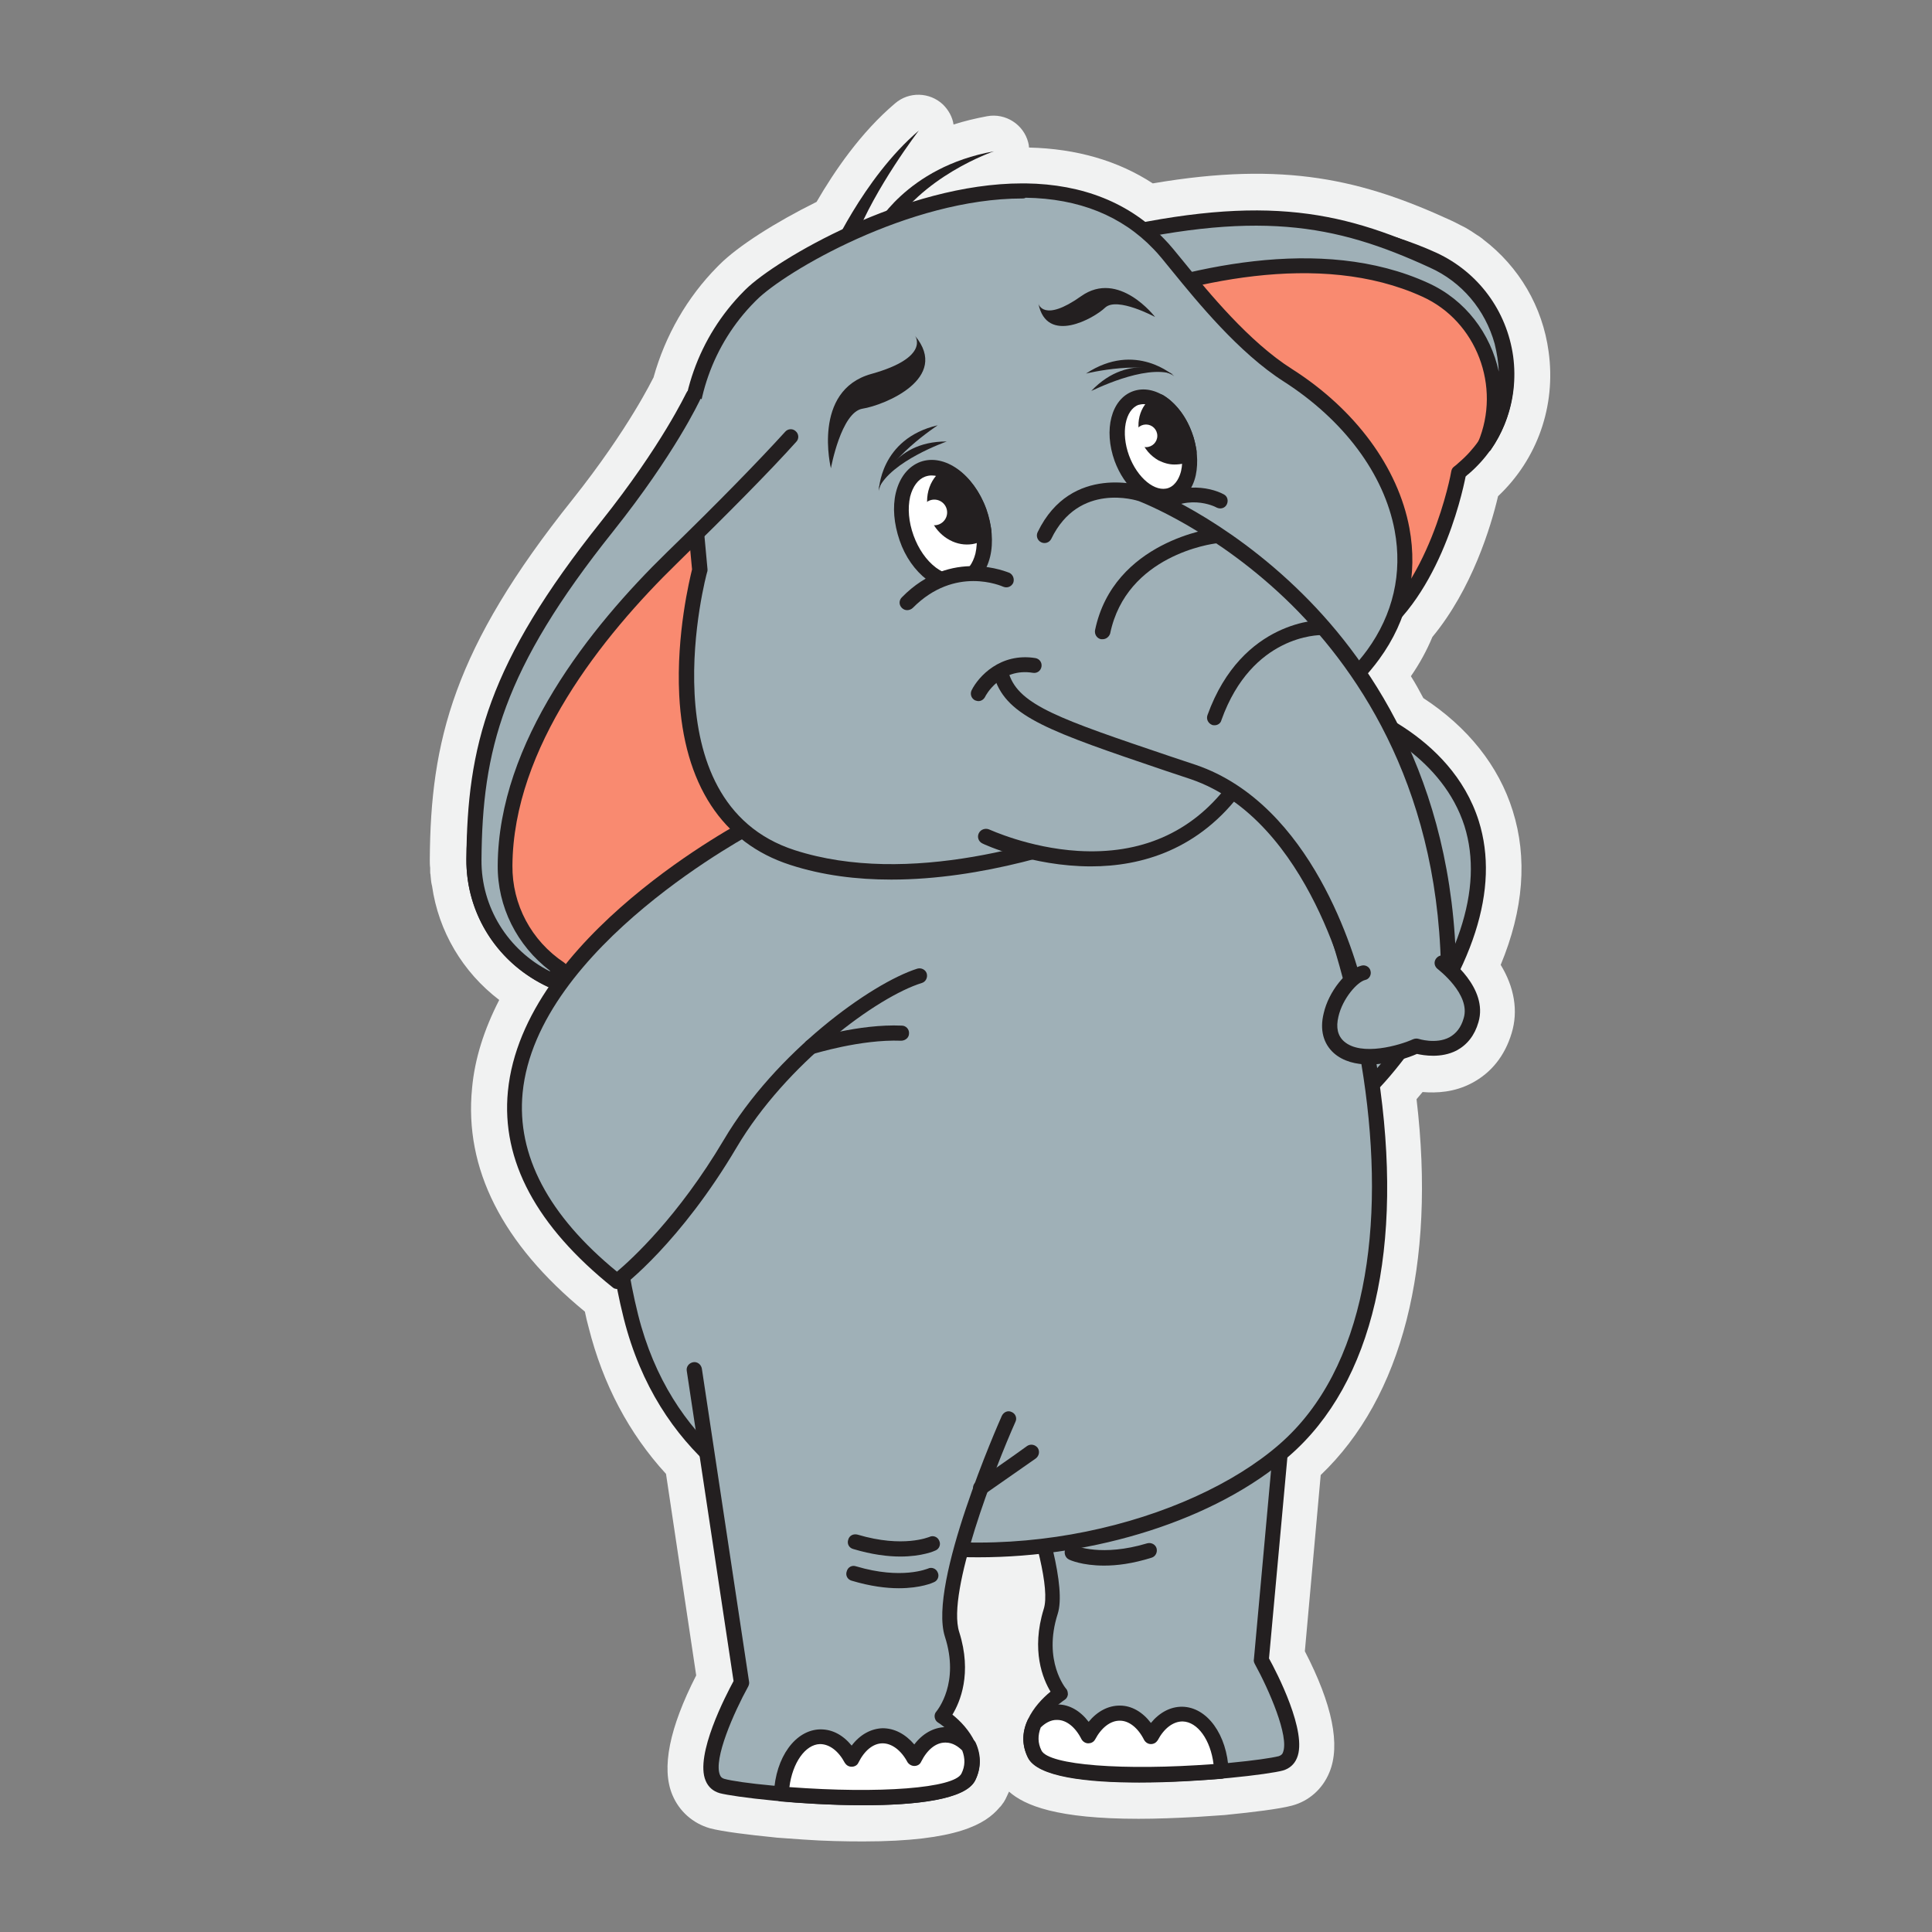 <?xml version="1.0" encoding="utf-8"?>
<!-- Generator: Adobe Illustrator 24.0.1, SVG Export Plug-In . SVG Version: 6.00 Build 0)  -->
<svg version="1.0" id="Layer_1" xmlns="http://www.w3.org/2000/svg" xmlns:xlink="http://www.w3.org/1999/xlink" x="0px" y="0px"
	 viewBox="0 0 512 512" style="enable-background:new 0 0 512 512;" xml:space="preserve">
<rect x="0" y="0" width="512" height="512" fill="#808080" stroke="none"/>
<path style="fill:#F1F2F2;" d="M400.9,214.9c-3.7-11.9-11.9-22.2-23.7-29.9c-1-1.9-2.1-3.9-3.3-5.8c2.3-3.3,4.2-6.8,5.7-10.4
	c10.5-12.7,15.5-29.2,17.4-37.3c10.4-9.8,15.4-23.9,13.4-38.3c-1.6-11.9-7.8-22.5-17.4-29.8l-0.1-0.1l0,0c-0.5-0.4-1.1-0.8-1.6-1.1
	c-0.3-0.2-0.6-0.4-0.9-0.6c-0.4-0.3-0.8-0.5-1.1-0.7c-0.6-0.4-1.2-0.7-1.8-1c-0.1-0.1-0.3-0.1-0.4-0.2c-0.9-0.5-1.8-0.9-2.6-1.3
	c-23.3-10.7-43.9-15.8-79-9.8c-9.2-6-20.2-9.2-32.8-9.5c0-0.4-0.1-0.9-0.2-1.3c-1.2-4.8-6-7.9-10.9-7c-3.2,0.6-6.1,1.3-8.9,2.2
	c-0.3-2-1.3-3.8-2.8-5.3c-3.5-3.3-9-3.5-12.7-0.3c-9.1,7.7-16.1,18-20.8,26.1c-10.9,5.4-20.8,11.7-25.7,16.6l-0.6,0.6
	c-8,8.1-13.8,18.2-16.9,29.3c0,0.1-0.1,0.2-0.1,0.2c-0.1,0.1-6.3,13.2-21.4,32.2c-31.6,39.5-37.6,64-37.8,95.4c0,0.8,0,1.5,0.1,2.2
	l0,0.2c0,0.2,0,0.5,0,0.7c0,0.3,0,0.6,0.1,0.9l0,0.2c0.1,0.8,0.1,1.5,0.3,2.4l0.1,0.4c1.7,12,8.1,22.8,17.8,30.2
	c-4,7.8-6.5,15.6-7.2,23.4c-2.1,21.3,8,41.2,29.9,59.2c0.3,1.4,0.6,2.8,1,4.2c3.8,15.1,10.7,28.1,20.5,38.8l8,53.4
	c-7.1,13.9-9.3,24.6-6.3,31.7c1.8,4.3,5.4,7.5,9.9,8.8c3.3,0.9,10.8,1.8,16.9,2.4c0.3,0,0.6,0.1,0.9,0.1c1.5,0.1,4,0.3,7,0.5
	c5.6,0.4,11,0.5,15.9,0.5c25,0,32.4-4.7,36-8.9c0.1-0.1,0.1-0.2,0.2-0.2c0.3-0.3,0.5-0.6,0.7-0.9c0.1-0.1,0.2-0.3,0.3-0.4
	c0.3-0.5,0.6-1,0.8-1.5c0.2-0.4,0.4-0.9,0.6-1.3c4.2,3.7,12.7,7.2,34.3,7.2c0,0,0,0,0,0c4.8,0,10-0.2,15.5-0.5
	c3.1-0.2,5.7-0.4,7.4-0.5c0.3,0,0.6-0.1,0.9-0.1c6.1-0.6,13.6-1.5,16.9-2.4c4.5-1.2,8.1-4.4,9.9-8.8c3-7.2,0.8-18-6.5-32.1l4.2-46.7
	c21.6-20.6,30.6-55.7,25.4-99.6c0.5-0.6,1-1.2,1.6-1.9c3.7,0.3,8.4,0.1,13.1-2.4c5.1-2.7,8.7-7.2,10.5-13.2
	c1.8-5.9,0.7-12.2-2.9-18.1C403.8,241,404.8,227.3,400.9,214.9z"/>
<g>
	<g>
		<path style="fill:#9FB0B7;" d="M356.7,187.6c0,0,69.4,21.2,12.9,93C323.2,339.5,356.7,187.6,356.7,187.6z"/>
		<path style="fill:#231F20;" d="M352.9,296.2c-1,0-2-0.2-2.9-0.7c-4.8-2.3-10.5-10.8-4.1-58c3.4-25.4,8.9-50.2,8.9-50.4
			c0.1-0.5,0.5-1,0.9-1.3c0.5-0.3,1.1-0.3,1.6-0.2c1.1,0.3,27.2,8.5,34.6,32c5.6,17.9-1.3,39.5-20.7,64.1
			C363.5,291.5,357.6,296.2,352.9,296.2z M358.2,190.2c-1.4,6.6-5.6,27.1-8.4,47.9c-6.1,44.9-0.7,52.6,1.8,53.8
			c1.4,0.7,5.9,0.8,16.4-12.5c18.5-23.5,25.3-43.9,20.1-60.5C382.4,201.1,364.3,192.6,358.2,190.2z"/>
	</g>
	<g>
		<path style="fill:#F98A70;" d="M203.1,100.4c0,0-10.9,12-36.8,37.6c-24.6,24.3-40.5,58.7-40.7,89.8c-0.1,25.2,25.9,42.5,48.8,32
			c0.5-0.2,1.1-0.5,1.6-0.8c0,0,33.3,8.8,53-4.2c28.6-18.8-3.1-53.8-7.6-79.7c-0.8-4.4-1.9-9.8-3-14.1
			C215.1,147.3,190.3,129.3,203.1,100.4z"/>
		<path style="fill:#231F20;" d="M160.3,264.9c-6.9,0-13.7-2-19.7-5.9c-10.7-6.9-17.1-18.6-17-31.3c0.2-31.2,16-66.2,41.3-91.2
			c25.5-25.3,36.6-37.4,36.7-37.6c0.7-0.7,1.7-0.9,2.6-0.3c0.8,0.5,1.1,1.6,0.7,2.5c-8.6,19.5,0.7,33.9,8.2,45.4
			c3.3,5.2,6.2,9.6,7.3,14c1.1,4.4,2.2,9.7,3,14.3c1.3,7.6,5.1,16,9,24.9c8.9,20.1,19,42.8-2.3,56.8c-18.9,12.4-48.7,5.9-53.9,4.6
			c-0.3,0.2-0.7,0.3-1,0.5C170.5,263.9,165.4,264.9,160.3,264.9z M198.4,108.3c-5.8,6.1-15.8,16.4-30.7,31.1
			c-24.6,24.3-39.9,58.2-40.1,88.4c-0.1,11.3,5.6,21.7,15.2,27.9c9.3,6,20.9,6.9,30.8,2.3c0.5-0.2,1-0.5,1.6-0.8
			c0.4-0.2,0.9-0.3,1.4-0.1c0.3,0.1,32.6,8.4,51.4-3.9c18.5-12.1,9.9-31.4,0.8-51.8c-4.1-9.1-7.9-17.8-9.3-25.9
			c-0.8-4.4-1.9-9.8-3-14c-0.9-3.7-3.6-7.9-6.8-12.8C203.3,138.7,194.7,125.4,198.4,108.3z"/>
	</g>
	<g>
		<g>
			<path style="fill:#9FB0B7;" d="M255.9,352.9c0,0,27,60.4,22.6,74.1c-4.4,13.7,2.6,21.7,2.6,21.7s-11.3,7.2-7,16.1
				c4.4,8.9,56.6,4.8,65.3,2.4c8.7-2.4-5.2-27.4-5.2-27.4l8.7-95.8"/>
			<path style="fill:#231F20;" d="M301.9,472.4c-14,0-27-1.5-29.5-6.6c-3.6-7.3,1.7-14,6-17.5c-2-3.3-5.2-10.9-1.8-21.9
				c3.4-10.6-15.1-56-22.6-72.6c-0.5-1,0-2.2,1-2.6c1-0.4,2.2,0,2.6,1c2.8,6.3,27.2,61.5,22.7,75.5c-4,12.5,2.2,19.8,2.2,19.8
				c0.4,0.4,0.5,1,0.5,1.6c-0.1,0.6-0.4,1.1-0.9,1.4c-0.4,0.3-9.8,6.4-6.2,13.5c1.1,2.2,9.3,4.6,29.2,4.3
				c15.1-0.2,29.8-1.9,33.8-2.9c0.5-0.2,0.9-0.4,1.1-1c1.7-4.2-3.7-16.6-7.5-23.5c-0.2-0.4-0.3-0.8-0.2-1.2l8.7-95.8
				c0.1-1.1,1.1-1.9,2.2-1.8c1.1,0.1,1.9,1.1,1.8,2.2l-8.7,95.2c2,3.6,10.3,19.6,7.4,26.4c-0.7,1.7-2,2.8-3.7,3.3
				C336.4,470.2,318.4,472.4,301.9,472.4z"/>
		</g>
		<g>
			<path style="fill:#FFFFFF;" d="M323.8,469.4c-0.3-8.4-4.8-15-10.4-15.1c-3.3,0-6.4,2.3-8.4,6c-1.9-3.8-4.8-6.2-8.2-6.2
				c-3.3,0-6.4,2.3-8.4,6c-1.9-3.8-4.8-6.2-8.2-6.2c-2.3,0-4.4,1.1-6.2,2.9c-1,2.4-1.4,5.2,0.1,8.2
				C277.3,471.2,305.1,470.9,323.8,469.4z"/>
			<path style="fill:#231F20;" d="M302.1,472.3c-13.2,0-27.1-1.3-29.7-6.6c-1.6-3.2-1.6-6.5-0.1-9.8c0.1-0.2,0.2-0.4,0.4-0.6
				c2.2-2.3,4.8-3.6,7.5-3.6c0,0,0.1,0,0.1,0c3.1,0,6,1.7,8.2,4.6c2.3-2.8,5.2-4.3,8.2-4.3c0,0,0.1,0,0.1,0c3.1,0,6,1.7,8.2,4.6
				c2.3-2.8,5.2-4.3,8.2-4.3c0,0,0.1,0,0.1,0c6.6,0.1,11.9,7.4,12.3,17c0,1.1-0.8,2-1.8,2.1C319.5,471.7,311,472.3,302.1,472.3z
				 M275.8,457.8c-0.8,2.1-0.8,4.1,0.2,6.1c1.9,3.9,21.8,5.4,45.6,3.6c-0.8-6.4-4.2-11.2-8.2-11.3c-2.5,0-4.9,1.8-6.6,5
				c-0.4,0.6-1,1-1.8,1c0,0,0,0,0,0c-0.7,0-1.4-0.4-1.8-1.1c-1.6-3.2-4-5.1-6.4-5.1c0,0,0,0-0.1,0c-2.4,0-4.8,1.8-6.5,5
				c-0.4,0.7-1.1,1-1.8,1c-0.7,0-1.4-0.4-1.8-1.1c-1.6-3.2-4-5.1-6.4-5.1C278.4,455.7,276.8,456.8,275.8,457.8z"/>
		</g>
		<g>
			<g>
				<path style="fill:#231F20;" d="M292.2,406.5c-5.9,0-9.1-1.5-9.3-1.6c-1-0.5-1.4-1.7-1-2.7c0.5-1,1.7-1.4,2.7-1
					c0.1,0.1,7,3,19-0.6c1.1-0.3,2.2,0.3,2.5,1.3s-0.3,2.2-1.3,2.5C299.8,406,295.6,406.5,292.2,406.5z"/>
			</g>
			<g>
				<path style="fill:#231F20;" d="M292.6,414.9c-5.9,0-9.1-1.5-9.3-1.6c-1-0.5-1.4-1.7-1-2.7c0.5-1,1.7-1.4,2.7-1
					c0.1,0.1,7,3,19-0.6c1.1-0.3,2.2,0.3,2.5,1.3c0.3,1.1-0.3,2.2-1.3,2.5C300.1,414.4,296,414.9,292.6,414.9z"/>
			</g>
		</g>
	</g>
	<g>
		<path style="fill:#9FB0B7;" d="M201.1,226.7c0,0-53.7,43.1-33.9,122.2s130.9,72.1,173.1,35.4c47.9-41.7,20-155-20.9-205.8
			S201.1,226.7,201.1,226.7z"/>
		<path style="fill:#231F20;" d="M259.2,412.7c-13.1,0-26.1-1.8-37.8-5.5c-20.6-6.5-47-21.8-56.1-57.8c-10.4-41.5-0.5-73,9.7-92.2
			c10.4-19.7,23-30.5,24.7-31.9c3.5-4.4,50.4-63,90.8-63.3c0.1,0,0.2,0,0.3,0c11.9,0,22.1,5.1,30.2,15.2
			c21.2,26.2,38.1,67.3,44.2,107.3c7,46-1.3,82-23.5,101.3C322,402.9,290.1,412.7,259.2,412.7z M290.8,166c-0.1,0-0.2,0-0.3,0
			c-39.2,0.3-87.4,61.3-87.9,62c-0.1,0.1-0.2,0.2-0.3,0.3c-0.1,0.1-13.3,10.9-23.9,31c-9.8,18.5-19.3,49-9.3,89.1
			c8.6,34.3,33.8,48.8,53.4,55c42.7,13.4,92.7,0.1,116.5-20.6c46.3-40.2,20.3-151.6-21.1-203.1C310.5,170.6,301.4,166,290.8,166z
			 M201.1,226.7L201.1,226.7L201.1,226.7z"/>
	</g>
	<g>
		<g>
			<path style="fill:#9FB0B7;" d="M267.3,375.9c0,0-19.3,43.4-15,57.1s-2.6,21.7-2.6,21.7s11.3,7.2,7,16.1
				c-4.4,8.9-56.6,4.8-65.3,2.4c-8.7-2.4,5.2-27.4,5.2-27.4L184,363.1"/>
			<path style="fill:#231F20;" d="M228.9,478.4c-16.6,0-34.5-2.2-38.2-3.2c-1.7-0.5-3-1.6-3.7-3.3c-2.9-6.8,5.4-22.7,7.4-26.4
				l-12.4-82.2c-0.2-1.1,0.6-2.1,1.7-2.3c1.1-0.2,2.1,0.6,2.3,1.7l12.5,82.9c0.1,0.4,0,0.9-0.2,1.3c-3.8,6.9-9.3,19.3-7.5,23.5
				c0.2,0.5,0.5,0.8,1.1,1c3.9,1.1,18.7,2.7,33.8,2.9c19.8,0.3,28.1-2.2,29.2-4.3c3.5-7.1-5.9-13.3-6.3-13.5
				c-0.5-0.3-0.8-0.8-0.9-1.4c-0.1-0.6,0.1-1.2,0.5-1.6c0.2-0.3,6.2-7.5,2.2-19.8c-4.5-14.2,14.3-56.7,15.1-58.5
				c0.5-1,1.6-1.5,2.6-1c1,0.4,1.5,1.6,1,2.6c-5.3,11.9-18.3,45.1-14.9,55.7c3.5,11,0.2,18.6-1.8,21.9c4.3,3.4,9.6,10.2,6,17.5
				C255.9,476.9,242.9,478.4,228.9,478.4z"/>
		</g>
		<g>
			<path style="fill:#FFFFFF;" d="M207,475.4c0.3-8.4,4.8-15,10.4-15.1c3.3,0,6.4,2.3,8.4,6c1.9-3.8,4.8-6.2,8.2-6.2
				c3.3,0,6.4,2.3,8.4,6c1.9-3.8,4.8-6.2,8.2-6.2c2.3,0,4.4,1.1,6.2,2.9c1,2.4,1.4,5.2-0.1,8.2C253.5,477.2,225.7,477,207,475.4z"/>
			<path style="fill:#231F20;" d="M228.7,478.4c-8.9,0-17.4-0.6-21.8-1c-1.1-0.1-1.9-1-1.8-2.1c0.4-9.6,5.7-16.9,12.3-17
				c0,0,0.1,0,0.1,0c3.1,0,5.9,1.5,8.2,4.3c2.2-2.9,5.1-4.5,8.2-4.6c3.1,0,6,1.5,8.4,4.3c2.2-2.9,5.1-4.5,8.2-4.6
				c2.8,0,5.4,1.2,7.7,3.6c0.2,0.2,0.3,0.4,0.4,0.6c1.5,3.4,1.4,6.7-0.1,9.8C255.8,477.1,241.9,478.4,228.7,478.4z M209.2,473.6
				c23.9,1.8,43.7,0.3,45.6-3.6c1-2,1-4,0.2-6.1c-1-1-2.5-2.1-4.4-2.1c0,0,0,0-0.1,0c-2.5,0-4.8,1.9-6.4,5.1c-0.3,0.7-1,1.1-1.8,1.1
				c0,0,0,0,0,0c-0.7,0-1.4-0.4-1.8-1c-1.7-3.2-4.2-5-6.6-5c-2.5,0-4.8,1.9-6.4,5.1c-0.3,0.7-1,1.1-1.8,1.1c-0.8,0-1.4-0.4-1.8-1
				c-1.7-3.2-4.1-5-6.6-5C213.4,462.3,210,467.2,209.2,473.6z"/>
		</g>
		<g>
			<g>
				<path style="fill:#231F20;" d="M238.6,412.5c-3.3,0-7.5-0.5-12.5-2c-1.1-0.3-1.7-1.4-1.3-2.5c0.3-1.1,1.4-1.6,2.5-1.3
					c12.1,3.6,18.9,0.6,19,0.6c1-0.5,2.2,0,2.6,1c0.5,1,0,2.2-1,2.6C247.7,411,244.4,412.5,238.6,412.5z"/>
			</g>
			<g>
				<path style="fill:#231F20;" d="M238.2,420.9c-3.3,0-7.5-0.5-12.5-2c-1.1-0.3-1.7-1.4-1.3-2.5c0.3-1.1,1.4-1.7,2.5-1.3
					c12.1,3.6,18.9,0.6,19,0.6c1-0.5,2.2,0,2.6,1c0.5,1,0,2.2-1,2.6C247.3,419.4,244.1,420.9,238.2,420.9z"/>
			</g>
		</g>
	</g>
	<g>
		<path style="fill:#9FB0B7;" d="M199.7,218.4c0,0-114,59-36.1,121.2c0,0,15.1-11.3,30-36.5c13.3-22.5,37.9-40.6,50.2-44.5"/>
		<path style="fill:#231F20;" d="M163.6,341.6c-0.4,0-0.9-0.1-1.2-0.4c-20.2-16.2-29.6-33.6-27.8-52c4-41,61.8-71.3,64.2-72.6
			c1-0.5,2.2-0.1,2.7,0.9c0.5,1,0.1,2.2-0.9,2.7c-0.6,0.3-58.3,30.6-62.1,69.4c-1.6,16.5,6.8,32.5,25,47.4
			c3.8-3.2,16.2-14.5,28.3-34.9c13.7-23.2,39-41.5,51.3-45.4c1.1-0.3,2.2,0.3,2.5,1.3c0.3,1.1-0.3,2.2-1.3,2.5
			c-11.7,3.6-35.9,21.3-49.1,43.6c-14.9,25.2-29.9,36.6-30.5,37C164.5,341.5,164,341.6,163.6,341.6z"/>
	</g>
	<path style="fill:#231F20;" d="M219.5,68.3c0,0,9.1-21,24-33.7c0,0-11.6,15.1-16.9,28.8"/>
	<path style="fill:#231F20;" d="M231.7,60.5c0,0,8.3-16.2,31.7-20.4c0,0-19.6,6.6-28.2,22"/>
	<g>
		<path style="fill:#F98A70;" d="M238,84.7c0,0,14.9-4.6,47.5-16.7c31-11.5,67.3-11.4,94.4,1c21.9,10,26.4,39.7,8.1,55.3
			c-0.4,0.4-0.9,0.7-1.3,1.1c0,0-5.8,32.4-25,44.3c-27.8,17.2-45.4-24.4-66.1-38.8c-3.5-2.5-7.7-5.6-11.1-8.3
			C274,114,268.3,85.3,238,84.7z"/>
		<path style="fill:#231F20;" d="M348.5,175.8c-14.1,0-25.7-13.3-36.2-25.4c-6.1-7-11.9-13.7-18-17.9c-3.6-2.5-7.8-5.7-11.2-8.4
			c-3.3-2.7-6-7-9.2-12c-7-11.2-15.7-25-36-25.5c-1,0-1.8-0.7-1.9-1.7c-0.1-1,0.4-1.9,1.4-2.2c0.1,0,15.2-4.8,47.4-16.7
			c32-11.8,68.7-11.4,95.9,1c11,5.1,18.6,15.3,20.3,27.4c1.6,11.9-2.8,23.5-11.8,31.2c-0.3,0.2-0.5,0.4-0.8,0.7
			c-1,5.1-7.4,33.6-25.8,44.9C357.7,174.4,353,175.8,348.5,175.8z M247.1,83.8c16.2,3.8,24.2,16.5,30.3,26.2c2.9,4.7,5.5,8.7,8.3,11
			c3.2,2.6,7.4,5.8,10.9,8.2c6.5,4.5,12.7,11.6,18.7,18.5c14,16.1,27.3,31.3,45.2,20.2c18.3-11.3,24.1-42.7,24.1-43
			c0.1-0.5,0.3-0.9,0.7-1.2c0.4-0.3,0.9-0.7,1.3-1.1c8-6.8,11.9-17.1,10.4-27.6c-1.5-10.7-8.2-19.8-18-24.3
			c-26.3-12-61.8-12.4-92.8-0.9C267.7,76.7,254.8,81.2,247.1,83.8z"/>
	</g>
	<g>
		<path style="fill:#9FB0B7;" d="M248.6,96.4c10.1-3.1,25.2-8.5,40.6-14.4c29.6-11.2,62.9-17.2,88.6-5.4
			c16.1,7.4,22.2,26.1,15.8,41.2c11.3-16.3,5.4-40.2-13.8-49c-27.1-12.4-48.5-15.3-90.9-5c-24.6,6-39.2,5.9-39.2,5.9"/>
		<path style="fill:#231F20;" d="M393.6,119.9c-0.3,0-0.7-0.1-1-0.2c-0.9-0.5-1.3-1.6-0.9-2.5c6.2-14.7-0.4-32.1-14.8-38.6
			c-27.2-12.4-62.4-3.9-87.1,5.5c-16.8,6.4-31.3,11.5-40.7,14.4c-1.1,0.3-2.2-0.3-2.5-1.3c-0.3-1.1,0.3-2.2,1.3-2.5
			c9.4-2.9,23.8-8,40.5-14.3c25.4-9.6,61.7-18.4,90.1-5.4c9.9,4.5,16.5,13.4,18.7,23.5c-0.1-2.5-0.5-4.9-1.1-7.4
			c-2.5-9-8.7-16.4-17.2-20.2c-25.2-11.6-46-15.5-89.6-4.9c-24.6,6-39.1,5.9-39.7,5.9c-1.1,0-2-0.9-2-2c0-1.1,0.9-2,2-2c0,0,0,0,0,0
			c0.5,0,15-0.1,38.7-5.8c44.8-10.9,66.2-6.8,92.2,5.2c9.5,4.4,16.6,12.7,19.4,22.8c2.8,10.1,1,20.7-4.8,29.1
			C394.9,119.6,394.2,119.9,393.6,119.9z"/>
	</g>
	<g>
		<path style="fill:#9FB0B7;" d="M185.4,151.1l-2.6-28.2c-1.5-16.4,4.2-32.6,15.7-44.3c0.2-0.2,0.3-0.3,0.5-0.5
			c11.2-11.2,75.7-47.2,108.1-13.3c5.1,5.3,18.8,24.9,34.1,34.8c28,17.9,40.7,49.2,22.6,74c-21.5,29.6-103.3,70.1-153.9,53.7
			C168,213.7,185.4,151.1,185.4,151.1z"/>
		<path style="fill:#231F20;" d="M236.2,233.1c-9.1,0-18.2-1.1-26.8-3.9c-18-5.8-28.2-21.4-29.4-45c-0.8-16.2,2.8-30.8,3.4-33.3
			l-2.6-27.8c-1.6-17.1,4.3-33.8,16.3-45.9l0.5-0.5c7.9-7.8,42.1-28.1,73.3-28.1c0.3,0,0.6,0,0.9,0c15.2,0.2,27.6,5.2,36.8,14.8
			c1.3,1.3,3,3.4,5.2,6.1c6.4,7.9,17.2,21.1,28.6,28.3c16.8,10.7,28.1,26.1,31.1,42.1c2.3,12.4-0.4,24.4-8,34.8
			c-11.2,15.4-37.5,33-66.9,44.8C284.1,225.3,260.2,233.1,236.2,233.1z M270.9,52.6c-30,0-62.9,19.4-70.4,26.9l-0.5,0.5
			c-11.1,11.2-16.6,26.8-15.1,42.7l2.6,28.2c0,0.2,0,0.5-0.1,0.7c-0.2,0.6-16.4,60.9,23.2,73.7c30.1,9.7,67.1-1.8,86.5-9.6
			c28.3-11.3,54.5-28.8,65.2-43.4c6.9-9.5,9.4-20.4,7.3-31.7c-2.8-15-13.5-29.3-29.4-39.5c-11.9-7.6-22.9-21.1-29.5-29.2
			c-2.1-2.6-3.8-4.7-5-5.9c-8.4-8.8-19.8-13.4-33.9-13.6C271.5,52.6,271.2,52.6,270.9,52.6z"/>
	</g>
	<g>
		<g>
			
				<ellipse transform="matrix(0.939 -0.344 0.344 0.939 -22.075 112.552)" style="fill:#FFFFFF;" cx="305.7" cy="118.4" rx="8.9" ry="13.7"/>
			<path style="fill:#231F20;" d="M308.3,133.7c-5,0-10.3-4.5-12.9-11.5c-3-8.3-0.9-16.4,4.8-18.5c5.8-2.1,12.6,2.7,15.7,11
				c1.4,3.8,1.7,7.8,1,11.2c-0.8,3.7-2.9,6.3-5.8,7.4C310.2,133.5,309.3,133.7,308.3,133.7z M303.1,107.1c-0.5,0-1,0.1-1.4,0.2
				c-3.5,1.3-4.7,7.4-2.5,13.4c2.2,6,7,9.9,10.5,8.6c2.1-0.8,3-3.2,3.3-4.5c0.6-2.6,0.3-5.8-0.8-8.9
				C310.3,110.8,306.4,107.1,303.1,107.1z"/>
		</g>
		<g>
			<path style="fill:#231F20;" d="M304.3,115.8c1.5,4,5.5,6.2,8.9,4.9c0.7-0.3,1.4-0.7,1.9-1.2c-0.2-1.4-0.5-2.8-1.1-4.3
				c-1.5-4-4-7.2-6.7-8.8C304.3,108,302.9,112,304.3,115.8z"/>
			<path style="fill:#231F20;" d="M311.2,123.1c-1.4,0-2.8-0.4-4.2-1.1c-2.1-1.2-3.8-3.1-4.6-5.5c-1.8-4.8,0-9.9,4.1-11.8
				c0.6-0.3,1.3-0.3,1.9,0.1c3.2,2,6,5.6,7.5,9.9c0.6,1.5,0.9,3.1,1.2,4.7c0.1,0.7-0.1,1.3-0.6,1.8c-0.8,0.7-1.6,1.2-2.6,1.6
				C313,123,312.1,123.1,311.2,123.1z M307.3,108.9c-1.5,1.4-2.1,3.9-1.2,6.2v0c0.5,1.5,1.5,2.7,2.8,3.4c1.2,0.6,2.4,0.8,3.6,0.4
				c0.2-0.1,0.3-0.1,0.4-0.2c-0.2-0.9-0.4-1.8-0.8-2.7C311.1,113,309.4,110.5,307.3,108.9z"/>
		</g>
		<circle style="fill:#FFFFFF;" cx="303.7" cy="115.5" r="3"/>
	</g>
	<g>
		<path style="fill:#231F20;" d="M311.2,99.7c0,0-10.2-9.4-23.4-0.7C287.8,99,304,95,311.2,99.7z"/>
		<path style="fill:#231F20;" d="M310.9,99.2c0,0-11.4-6.4-21.7,4.4C289.2,103.7,303.3,96.4,310.9,99.2z"/>
	</g>
	<g>
		<path style="fill:#9FB0B7;" d="M323.2,132.8c0,0-9.3-5.1-18.4,3"/>
		<path style="fill:#231F20;" d="M304.9,137.8c-0.5,0-1.1-0.2-1.5-0.7c-0.7-0.8-0.7-2.1,0.2-2.8c8-7.1,17-5.3,20.7-3.3
			c1,0.5,1.3,1.7,0.8,2.7c-0.5,1-1.7,1.3-2.7,0.8c-0.3-0.2-8.3-4.3-16.1,2.7C305.8,137.6,305.3,137.8,304.9,137.8z"/>
	</g>
	<g>
		<g>
			
				<ellipse transform="matrix(0.941 -0.337 0.337 0.941 -32.304 92.481)" style="fill:#FFFFFF;" cx="249.9" cy="139.2" rx="10.2" ry="15.7"/>
			<path style="fill:#231F20;" d="M252.8,156.3c-2.4,0-4.9-0.9-7.2-2.7c-3.1-2.4-5.7-6-7.2-10.4s-1.9-8.8-1-12.6
				c1-4.1,3.3-7,6.5-8.2c6.4-2.3,14.1,3.2,17.5,12.5l0,0c1.5,4.3,1.9,8.8,1,12.6c-1,4.1-3.3,7-6.5,8.2
				C254.9,156.2,253.9,156.3,252.8,156.3z M246.9,126c-0.6,0-1.1,0.1-1.7,0.3c-1.9,0.7-3.3,2.6-4,5.3c-0.7,3.1-0.4,6.7,0.9,10.3
				c1.3,3.6,3.4,6.6,5.9,8.5c2.3,1.7,4.5,2.3,6.5,1.6c1.9-0.7,3.3-2.6,4-5.3c0.7-3.1,0.4-6.7-0.9-10.3
				C255.4,130.3,250.8,126,246.9,126z"/>
		</g>
		<g>
			<path style="fill:#231F20;" d="M248.3,136.2c1.6,4.6,6.2,7.2,10.2,5.7c0.8-0.3,1.6-0.8,2.2-1.3c-0.2-1.6-0.6-3.2-1.2-4.9
				c-1.6-4.6-4.5-8.2-7.6-10.2C248.3,127.3,246.7,131.9,248.3,136.2z"/>
			<path style="fill:#231F20;" d="M256.2,144.3c-4.1,0-8.2-2.9-9.8-7.4l0,0c-1.9-5.3,0.1-11,4.7-13.1c0.6-0.3,1.3-0.2,1.9,0.1
				c3.6,2.3,6.7,6.3,8.4,11.2c0.6,1.7,1,3.5,1.3,5.3c0.1,0.7-0.2,1.3-0.6,1.7c-0.9,0.8-1.8,1.4-2.9,1.7
				C258.1,144.2,257.2,144.3,256.2,144.3z M250.1,135.5c1.3,3.5,4.7,5.6,7.6,4.5c0.3-0.1,0.5-0.2,0.7-0.3c-0.2-1.1-0.5-2.2-0.9-3.3
				c-1.3-3.5-3.3-6.6-5.8-8.4C249.8,129.5,249.1,132.6,250.1,135.5L250.1,135.5z"/>
		</g>
		<circle style="fill:#FFFFFF;" cx="247.6" cy="135.8" r="3.4"/>
	</g>
	<g>
		<path style="fill:#231F20;" d="M232.9,130.1c0,0,0.2-13.8,15.6-17.4C248.6,112.7,234.5,121.7,232.9,130.1z"/>
		<path style="fill:#231F20;" d="M232.8,129.6c0,0,3.2-12.7,18.1-12.6C250.9,117,236,122.2,232.8,129.6z"/>
	</g>
	<g>
		<path style="fill:#9FB0B7;" d="M266.7,153.6c0,0-13.9-6.5-26.2,6.1"/>
		<path style="fill:#231F20;" d="M240.4,161.7c-0.5,0-1-0.2-1.4-0.6c-0.8-0.8-0.8-2,0-2.8c13.1-13.4,28.3-6.5,28.5-6.5
			c1,0.5,1.4,1.7,1,2.7c-0.5,1-1.6,1.4-2.6,1l0,0c-0.5-0.2-12.8-5.7-24,5.6C241.5,161.5,240.9,161.7,240.4,161.7z"/>
	</g>
	<g>
		<path style="fill:#9FB0B7;" d="M261.2,221.8c0,0,42.3,20.1,66.5-13.5c0,0-9.9-10.1-18.2-11.2"/>
		<path style="fill:#231F20;" d="M289.1,229.6c-15.7,0-28.5-5.9-28.8-6.1c-1-0.5-1.4-1.7-0.9-2.7c0.5-1,1.7-1.4,2.7-1
			c0.1,0,10.5,4.9,23.6,5.7c16.6,1,29.9-4.8,39.4-17.1c-2.8-2.6-9.9-8.6-15.8-9.4c-1.1-0.1-1.9-1.1-1.7-2.2c0.1-1.1,1.1-1.9,2.2-1.7
			c8.9,1.1,19,11.3,19.4,11.7c0.7,0.7,0.8,1.8,0.2,2.6C317.8,225.3,302.4,229.6,289.1,229.6z"/>
	</g>
	<g>
		<g>
			<path style="fill:#9FB0B7;" d="M265.6,179.3c3.2,10,15.7,13.5,50.7,25.5c33.3,11.3,43.4,59.6,43.4,59.6l24.1-1.7
				c1.5-100.6-81.4-131.5-81.4-131.5s-17.5-6-25.7,11.1"/>
			<path style="fill:#231F20;" d="M359.7,266.3c-0.9,0-1.8-0.7-2-1.6c-0.1-0.5-10.3-47.3-42.1-58.2l-6.9-2.3
				c-30.4-10.3-41.7-14.2-45.1-24.4c-0.3-1,0.2-2.2,1.3-2.5c1.1-0.3,2.2,0.2,2.5,1.3c2.7,8.3,13.6,12,42.6,21.8l6.9,2.3
				c30.8,10.5,42.2,50.5,44.4,59.4l20.6-1.5c0.2-50.2-21.3-82.1-39.5-100.2c-20-19.8-40.4-27.5-40.6-27.6c-0.6-0.2-15.9-5.1-23.2,10
				c-0.5,1-1.7,1.4-2.7,0.9s-1.4-1.7-0.9-2.7c8.9-18.4,28-12.1,28.2-12.1c0.9,0.3,21.4,8.1,42,28.5c19,18.8,41.5,52.3,40.7,104.9
				c0,1-0.8,1.9-1.9,2l-24.1,1.7C359.8,266.3,359.8,266.3,359.7,266.3z"/>
		</g>
		<g>
			<path style="fill:#9FB0B7;" d="M382.2,255.3c0,0,10,7.3,7.6,15.2c-3.1,10.6-14.5,6.8-14.5,6.8s-13.9,6-20.4,0.2
				c-6.5-5.8,1.5-18.4,6.4-19.8"/>
			<path style="fill:#231F20;" d="M362.8,282.1c-3.4,0-6.8-0.8-9.3-3c-2.8-2.5-3.8-6.2-2.7-10.6c1.3-5.7,6-11.6,10-12.6
				c1.1-0.3,2.2,0.4,2.4,1.4c0.3,1.1-0.4,2.2-1.4,2.4c-2.1,0.5-6,4.9-7.1,9.7c-0.7,2.9-0.2,5.1,1.5,6.6c4.6,4,14.8,1,18.3-0.6
				c0.5-0.2,1-0.2,1.4-0.1c0,0,4.6,1.5,8.2-0.4c1.8-1,3.1-2.6,3.8-5.1c1.9-6.3-6.8-12.9-6.9-13c-0.9-0.7-1.1-1.9-0.4-2.8
				c0.7-0.9,1.9-1.1,2.8-0.4c0.5,0.3,11.1,8.2,8.4,17.3c-1,3.5-3,6-5.8,7.5c-4.1,2.1-8.7,1.3-10.5,0.9
				C373.5,280.2,368.2,282.1,362.8,282.1z"/>
		</g>
		<g>
			<path style="fill:#231F20;" d="M292.2,169.4c-0.1,0-0.3,0-0.4,0c-1.1-0.2-1.8-1.3-1.6-2.4c4.9-23.6,31.3-27,31.6-27
				c1.1-0.1,2.1,0.7,2.2,1.8c0.1,1.1-0.7,2.1-1.7,2.2c-1,0.1-23.8,3.1-28.1,23.9C293.9,168.8,293.1,169.4,292.2,169.4z"/>
		</g>
		<g>
			<path style="fill:#231F20;" d="M321.9,192.2c-0.2,0-0.5,0-0.7-0.1c-1-0.4-1.6-1.5-1.2-2.6c9.2-25.5,30.3-25.2,30.5-25.2
				c1.1,0,2,1,1.9,2.1c0,1.1-0.9,2-2.1,1.9c-0.7,0-18.5-0.1-26.6,22.5C323.5,191.7,322.7,192.2,321.9,192.2z"/>
		</g>
	</g>
	<g>
		<path style="fill:#9FB0B7;" d="M183.8,104.9c0,0-6.4,13.9-22.9,34.6c-28.4,35.6-35.1,57.2-35.3,88.3c-0.1,14.8,8.9,26.8,20.9,32.2
			c0.6-1.1,1.3-2.2,1.9-3.3c-8.7-5.9-14.7-15.8-14.6-27.4c0.2-29.5,20.5-58.4,44.2-81.5c12.3-12,24.1-23.9,31.5-32.1"/>
		<path style="fill:#231F20;" d="M146.5,261.9c-0.3,0-0.5-0.1-0.8-0.2c-13.5-6-22.2-19.3-22.1-34c0.2-29.9,5.7-51.9,35.7-89.5
			c16.1-20.2,22.5-34,22.6-34.1c0.5-1,1.6-1.4,2.7-1c1,0.5,1.4,1.6,1,2.7c-0.3,0.6-6.7,14.4-23.1,35c-29.3,36.7-34.7,58.1-34.9,87.1
			c-0.1,12.5,7,23.9,18.1,29.5c0,0,0.1-0.1,0.1-0.1c-8.8-6.7-14-17-13.9-28c0.2-32.7,24.5-63.1,44.8-82.9c13.4-13,24.5-24.4,31.4-32
			c0.7-0.8,2-0.9,2.8-0.1c0.8,0.7,0.9,2,0.1,2.8c-6.9,7.7-18.2,19.1-31.6,32.2c-19.8,19.3-43.4,48.8-43.6,80.1
			c-0.1,10.3,5,19.9,13.7,25.7c0.9,0.6,1.1,1.8,0.6,2.7c-0.7,1.1-1.3,2.1-1.9,3.2C147.9,261.5,147.2,261.9,146.5,261.9z"/>
	</g>
	<path style="fill:#231F20;" d="M242.5,89c0,0,4.2,5.7-11.6,10.1s-10.7,25-10.7,25s2.7-14.9,8.4-15.8S251.9,100.3,242.5,89z"/>
	<path style="fill:#231F20;" d="M275.2,80.5c0,0,1.3,5.1,11.3-2c10-7.1,19.6,5.5,19.6,5.5s-10-5.4-13.2-2.5
		C289.9,84.4,277.4,91.4,275.2,80.5z"/>
	<g>
		<path style="fill:#231F20;" d="M259.3,185.8c-0.3,0-0.6-0.1-0.9-0.2c-1-0.5-1.4-1.7-0.9-2.7c1.8-3.6,7.6-10,16.9-8.5
			c1.1,0.2,1.8,1.2,1.6,2.3c-0.2,1.1-1.2,1.8-2.3,1.6c-8.6-1.4-12.6,6.2-12.6,6.3C260.7,185.4,260,185.8,259.3,185.8z"/>
	</g>
	<g>
		<path style="fill:#231F20;" d="M215,279.4c-0.8,0-1.6-0.5-1.9-1.4c-0.3-1.1,0.2-2.2,1.3-2.5c0.5-0.2,13.1-4.2,24.6-3.7
			c1.1,0,2,1,1.9,2.1c0,1.1-1,1.9-2.1,1.9c-10.8-0.4-23.1,3.5-23.3,3.5C215.4,279.3,215.2,279.4,215,279.4z"/>
	</g>
	<g>
		<path style="fill:#231F20;" d="M259.8,396.4c-0.6,0-1.3-0.3-1.6-0.9c-0.6-0.9-0.4-2.2,0.5-2.8c0.1-0.1,10.4-7.2,13.5-9.5
			c0.9-0.6,2.1-0.4,2.8,0.5c0.6,0.9,0.4,2.1-0.5,2.8c-3.1,2.2-13.5,9.4-13.6,9.5C260.6,396.3,260.2,396.4,259.8,396.4z"/>
	</g>
</g>
</svg>

